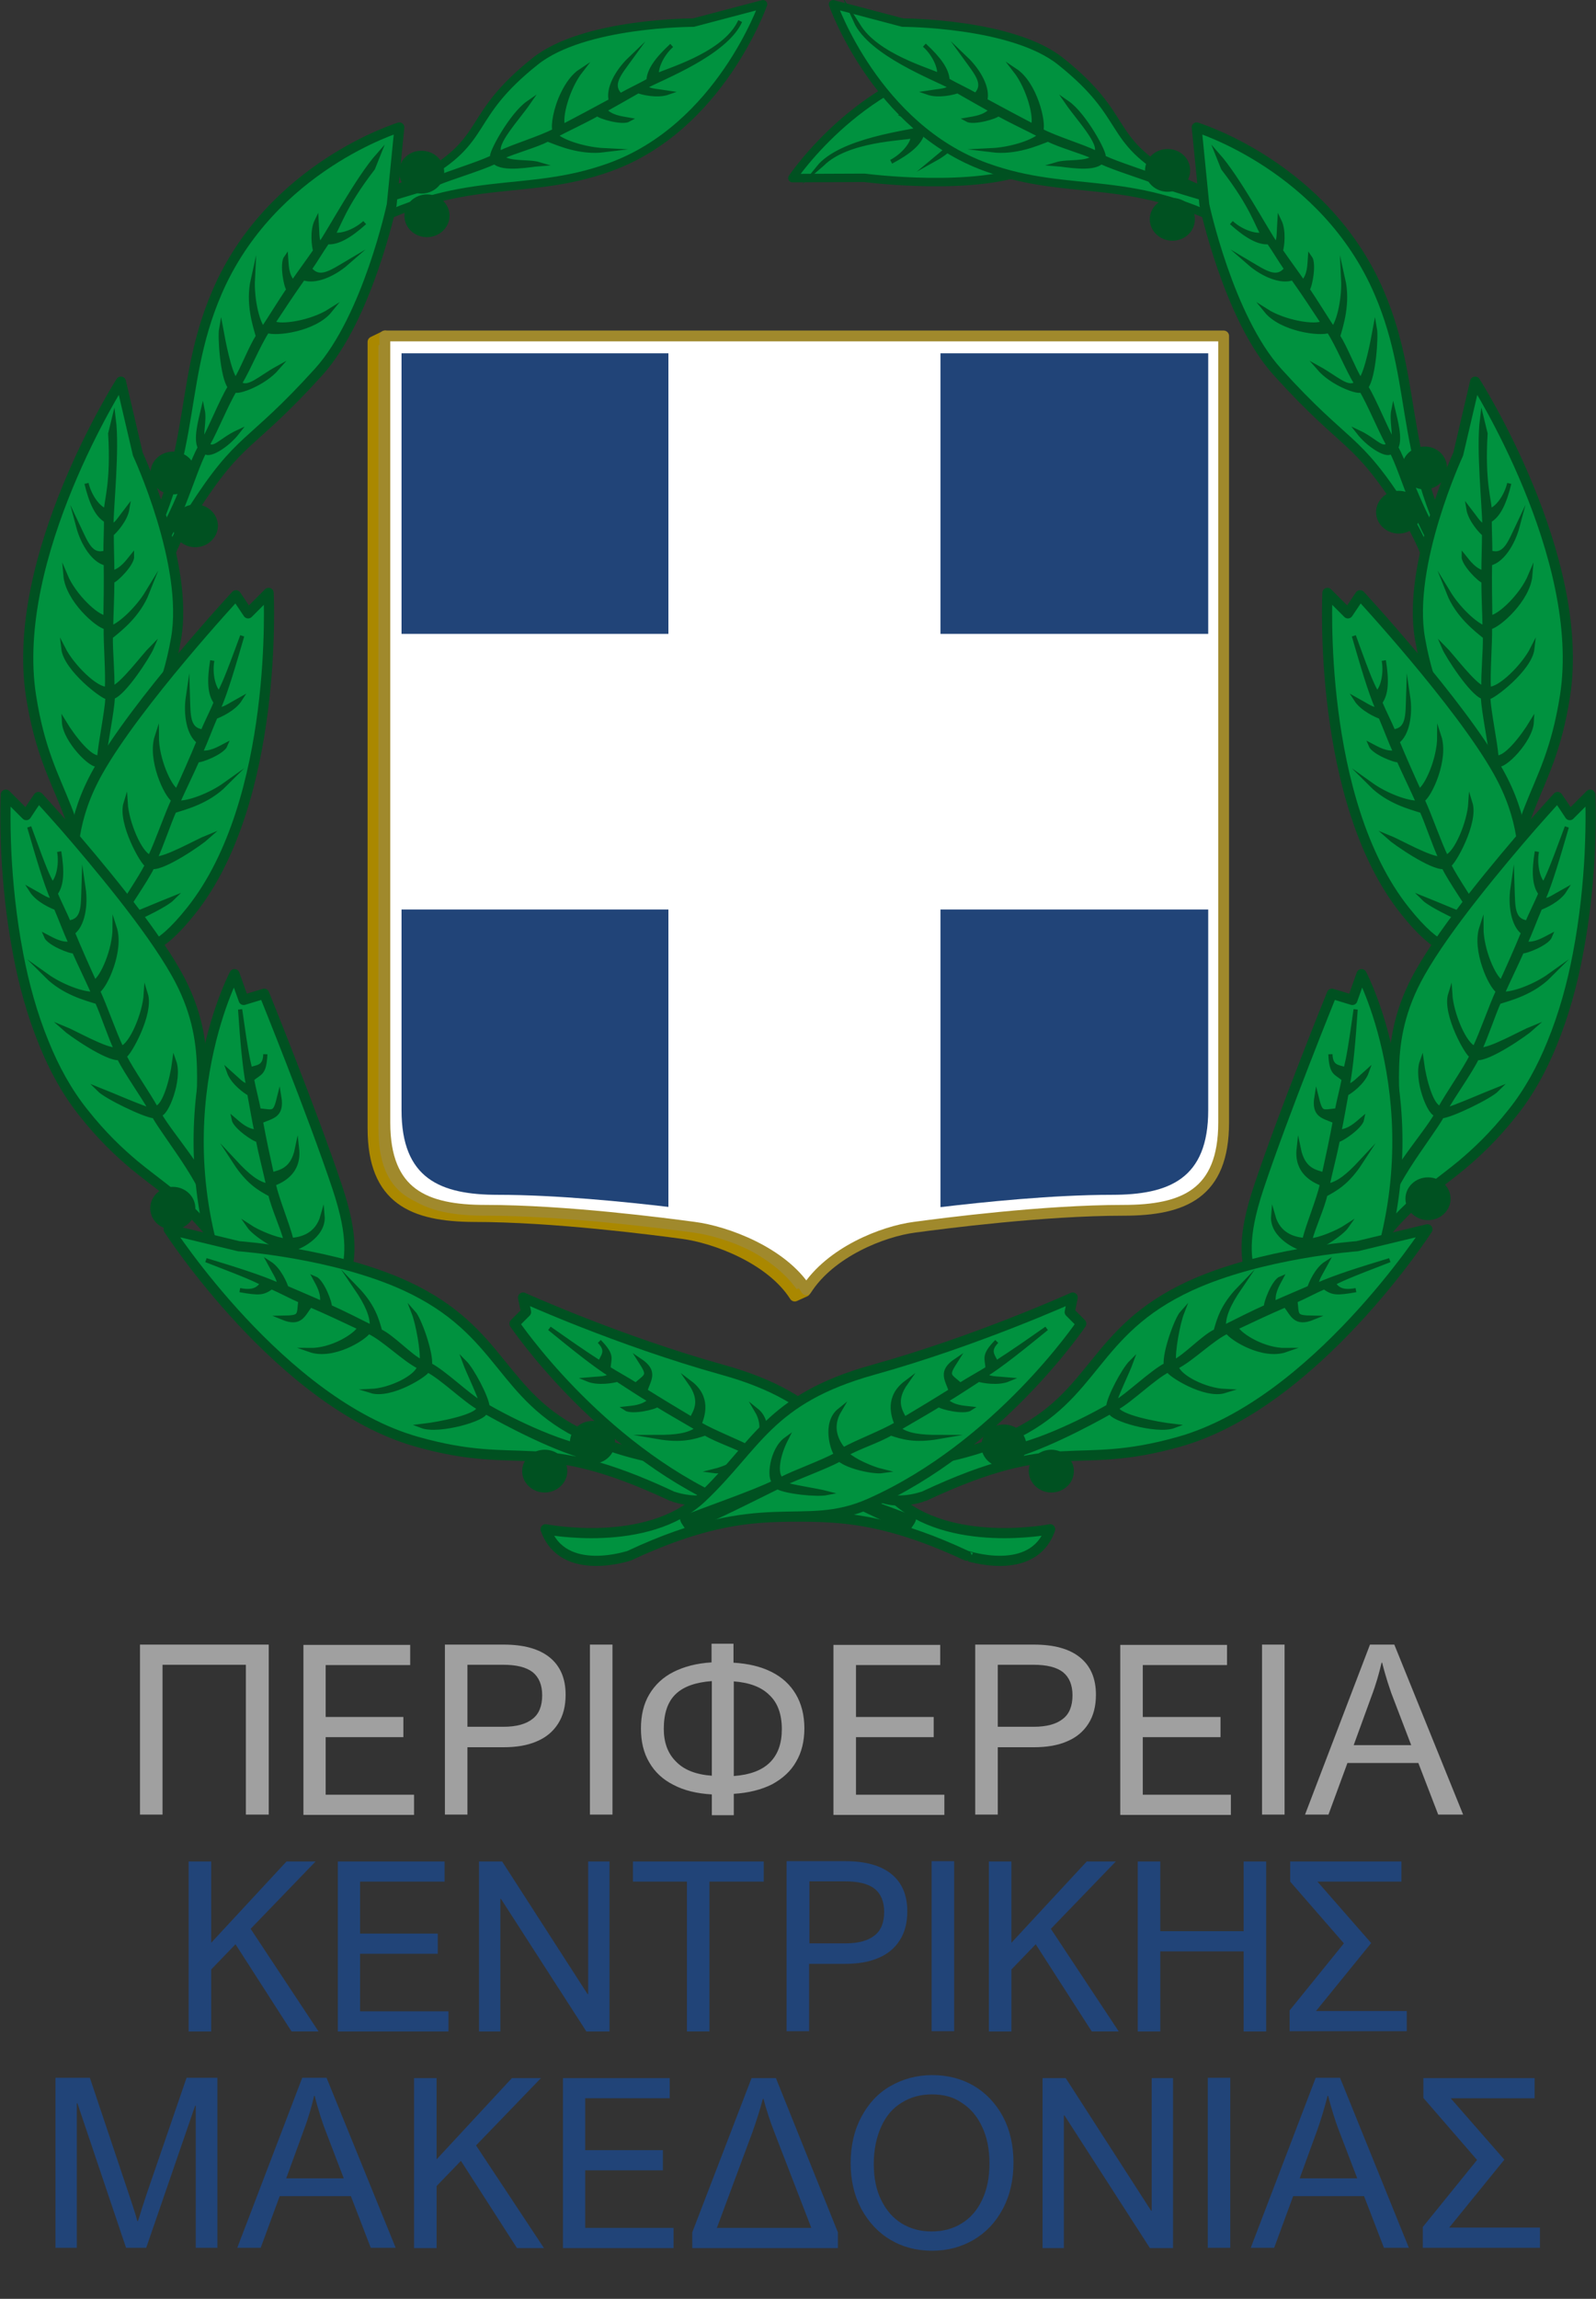 <?xml version="1.0" encoding="utf-8"?>
<!-- Generator: Adobe Illustrator 28.2.0, SVG Export Plug-In . SVG Version: 6.00 Build 0)  -->
<svg version="1.1"
	 id="svg2" xmlns:inkscape="http://www.inkscape.org/namespaces/inkscape" xmlns:dc="http://purl.org/dc/elements/1.1/" xmlns:sodipodi="http://sodipodi.sourceforge.net/DTD/sodipodi-0.dtd" xmlns:cc="http://creativecommons.org/ns#" xmlns:rdf="http://www.w3.org/1999/02/22-rdf-syntax-ns#" xmlns:svg="http://www.w3.org/2000/svg" inkscape:version="0.92.2 (5c3e80d, 2017-08-06)" sodipodi:docname="Coat_of_arms_of_Greece_(colour).svg"
	 xmlns="http://www.w3.org/2000/svg" xmlns:xlink="http://www.w3.org/1999/xlink" x="0px" y="0px" viewBox="0 0 538.1 774.8"
	 style="enable-background:new 0 0 538.1 774.8;" xml:space="preserve">
<rect x="0" y="0" width="538.1" height="774.8" fill="#333333" stroke="none"/>
<style type="text/css">
	
		.st0{fill-rule:evenodd;clip-rule:evenodd;fill:#A0892C;stroke:#AA8800;stroke-width:3.639;stroke-linecap:round;stroke-linejoin:round;stroke-miterlimit:14.173;}
	
		.st1{fill-rule:evenodd;clip-rule:evenodd;fill:#00923F;stroke:#005121;stroke-width:2.841;stroke-linejoin:round;stroke-miterlimit:14.173;}
	.st2{fill-rule:evenodd;clip-rule:evenodd;fill:#005121;stroke:#005121;stroke-width:1.409;stroke-miterlimit:14.173;}
	
		.st3{fill-rule:evenodd;clip-rule:evenodd;fill:#00923F;stroke:#005121;stroke-width:2.84;stroke-linejoin:round;stroke-miterlimit:14.173;}
	
		.st4{fill-rule:evenodd;clip-rule:evenodd;fill:#00923F;stroke:#005121;stroke-width:3.327;stroke-linejoin:round;stroke-miterlimit:14.173;}
	
		.st5{fill-rule:evenodd;clip-rule:evenodd;fill:#00923F;stroke:#005121;stroke-width:3.424;stroke-linejoin:round;stroke-miterlimit:14.173;}
	
		.st6{fill-rule:evenodd;clip-rule:evenodd;fill:#00923F;stroke:#005121;stroke-width:3.424;stroke-linejoin:round;stroke-miterlimit:14.173;}
	
		.st7{fill-rule:evenodd;clip-rule:evenodd;fill:#005121;stroke:#005121;stroke-width:3.416;stroke-linecap:round;stroke-linejoin:round;stroke-miterlimit:3.416;}
	
		.st8{fill-rule:evenodd;clip-rule:evenodd;fill:#FFFFFF;stroke:#A0892C;stroke-width:3.639;stroke-linecap:round;stroke-linejoin:round;stroke-miterlimit:14.173;}
	.st9{fill-rule:evenodd;clip-rule:evenodd;fill:#214478;}
	
		.st10{fill-rule:evenodd;clip-rule:evenodd;fill:#00923F;stroke:#005121;stroke-width:3.327;stroke-linejoin:round;stroke-miterlimit:14.173;}
	.st11{fill:#A0A0A0;}
	.st12{fill:#214478;}
</style>
<sodipodi:namedview  bordercolor="#666666" borderopacity="1" gridtolerance="10" guidetolerance="10" id="namedview115" inkscape:current-layer="g24191" inkscape:cx="285.61689" inkscape:cy="174.30687" inkscape:pageopacity="0" inkscape:pageshadow="2" inkscape:window-height="737" inkscape:window-maximized="1" inkscape:window-width="1280" inkscape:window-x="-8" inkscape:window-y="-8" inkscape:zoom="1.2391524" objecttolerance="10" pagecolor="#ffffff" showgrid="false">
	<inkscape:grid  empspacing="5" enabled="true" id="grid4128" snapvisiblegridlinesonly="true" type="xygrid" visible="true">
		</inkscape:grid>
</sodipodi:namedview>
<defs>
	
		<inkscape:perspective  id="perspective119" inkscape:persp3d-origin="380.90552 : 253.93701 : 1" inkscape:vp_x="0 : 380.90552 : 1" inkscape:vp_y="0 : 1000 : 0" inkscape:vp_z="761.81104 : 380.90552 : 1" sodipodi:type="inkscape:persp3d">
		</inkscape:perspective>
	
		<inkscape:perspective  id="perspective4046" inkscape:persp3d-origin="0.5 : 0.33333333 : 1" inkscape:vp_x="0 : 0.5 : 1" inkscape:vp_y="0 : 1000 : 0" inkscape:vp_z="1 : 0.5 : 1" sodipodi:type="inkscape:persp3d">
		</inkscape:perspective>
	
		<inkscape:perspective  id="perspective4377" inkscape:persp3d-origin="0.5 : 0.33333333 : 1" inkscape:vp_x="0 : 0.5 : 1" inkscape:vp_y="0 : 1000 : 0" inkscape:vp_z="1 : 0.5 : 1" sodipodi:type="inkscape:persp3d">
		</inkscape:perspective>
	
		<inkscape:perspective  id="perspective4391" inkscape:persp3d-origin="0.5 : 0.33333333 : 1" inkscape:vp_x="0 : 0.5 : 1" inkscape:vp_y="0 : 1000 : 0" inkscape:vp_z="1 : 0.5 : 1" sodipodi:type="inkscape:persp3d">
		</inkscape:perspective>
	
		<inkscape:perspective  id="perspective4457" inkscape:persp3d-origin="0.5 : 0.33333333 : 1" inkscape:vp_x="0 : 0.5 : 1" inkscape:vp_y="0 : 1000 : 0" inkscape:vp_z="1 : 0.5 : 1" sodipodi:type="inkscape:persp3d">
		</inkscape:perspective>
	
		<sodipodi:namedview  bordercolor="#666666" borderopacity="1.0" id="namedview568" inkscape:current-layer="layer1" inkscape:cx="440.71565" inkscape:cy="343.05707" inkscape:document-units="px" inkscape:pageopacity="0.0" inkscape:pageshadow="2" inkscape:window-height="712" inkscape:window-width="1024" inkscape:window-x="-4" inkscape:window-y="-4" inkscape:zoom="0.54140796" pagecolor="#ffffff">
		</sodipodi:namedview>
	
		<sodipodi:namedview  bordercolor="#666666" borderopacity="1.0" id="namedview567" inkscape:cx="155.32397" inkscape:cy="154.09689" inkscape:pageopacity="0.0" inkscape:pageshadow="2" inkscape:window-height="696" inkscape:window-width="808" inkscape:window-x="191" inkscape:window-y="32" inkscape:zoom="1.0000000" pagecolor="#ffffff" showgrid="false">
		</sodipodi:namedview>
	
		<sodipodi:namedview  bordercolor="#666666" borderopacity="1.0" id="base" inkscape:cx="155.32397" inkscape:cy="154.09689" inkscape:pageopacity="0.0" inkscape:pageshadow="2" inkscape:window-height="696" inkscape:window-width="808" inkscape:window-x="191" inkscape:window-y="32" inkscape:zoom="1.0000000" pagecolor="#ffffff" showgrid="false">
		</sodipodi:namedview>
	
		<inkscape:perspective  id="perspective470" inkscape:persp3d-origin="354.33072 : 259.72441 : 1" inkscape:vp_x="0 : 389.58661 : 1" inkscape:vp_y="0 : 1000 : 0" inkscape:vp_z="708.66144 : 389.58661 : 1" sodipodi:type="inkscape:persp3d">
		</inkscape:perspective>
	
		<inkscape:perspective  id="perspective3764" inkscape:persp3d-origin="0.5 : 0.33333333 : 1" inkscape:vp_x="0 : 0.5 : 1" inkscape:vp_y="0 : 1000 : 0" inkscape:vp_z="1 : 0.5 : 1" sodipodi:type="inkscape:persp3d">
		</inkscape:perspective>
	
		<inkscape:perspective  id="perspective3804" inkscape:persp3d-origin="0.5 : 0.33333333 : 1" inkscape:vp_x="0 : 0.5 : 1" inkscape:vp_y="0 : 1000 : 0" inkscape:vp_z="1 : 0.5 : 1" sodipodi:type="inkscape:persp3d">
		</inkscape:perspective>
	
		<inkscape:perspective  id="perspective3818" inkscape:persp3d-origin="0.5 : 0.33333333 : 1" inkscape:vp_x="0 : 0.5 : 1" inkscape:vp_y="0 : 1000 : 0" inkscape:vp_z="1 : 0.5 : 1" sodipodi:type="inkscape:persp3d">
		</inkscape:perspective>
</defs>
<g id="g24433" transform="translate(-11.639,-15.178)">
	<g id="g24371">
		<g id="g24310">
			<g id="g24250">
				<g id="g24191" transform="translate(-194.502,25.508)">
					<path id="path24065" sodipodi:nodetypes="ccccscccsccc" class="st0" d="M331.9,370V104.9l4.1-2L614.7,370
						c0,24-134.3,6.9-135.5,27.2l-1.6,27.7l-3.5,1.6c-8.1-12.7-27-19.7-37.9-21.1c-9.7-1.3-43.3-5.7-70.3-5.7
						C345.5,399.6,331.9,394,331.9,370L331.9,370L331.9,370L331.9,370z"/>
					<path id="path5870" sodipodi:nodetypes="ccccc" class="st1" d="M554.7,46c-19.2,8.6-57.1,3.6-57.1,3.6l-24.3,0.1
						c0,0,24.4-36.5,63.7-40.2L554.7,46L554.7,46z"/>
					<path id="path5872" sodipodi:nodetypes="ccccccccccccccccccccccccccc" class="st2" d="M482,46.2c7.6-9.4,30.4-11.9,36.5-13.4
						c-0.7-1.6-2.8-2-7-3.9c3.9-0.4,8.5,2.2,9.7,3c4.1-1.1,8.4-2.3,12.6-3.4c-1.7-2.9-4.6-4-7.1-5.1c2.6-0.7,9.5,3.5,9.8,4.5
						c5-1.2,10.4-2.3,15.4-3.4c-2.1-3.1-8.8-7.1-14.5-9c8.1,1.1,14.2,5.9,17.5,8.2c4.5-1,11.9-1,16.4-1.9c-1.7-2.9-8.2-3.5-11.5-5.4
						c2.8,0.5,12.2,1,14.4,4.4c-10.5,5.3-19.6,3.8,0.5,1.9c0.6,1.1-9.8,12.3-16.5,14.8c5-4.4,14.9-10.5,13.6-13.9
						c-5.7,1.1-14.1,1.3-19.8,2.6c0.2,2.9-5.9,14.8-13.6,17.4c5.9-4.5,11-13.6,10.5-16.6c-5.9,1.4-11.9,2.8-17.7,4.3
						c0.1,4.1-4.4,9-9.8,12c4.8-4,8.9-6.7,6.2-11.1c-3.2,0.8-7.3,1.6-10.5,2.5c-0.9,3.3-4.5,6.3-10.5,9.5c4.2-2.2,7.4-6.3,7.3-8.6
						c-3.2,0.8-22.1,1-30.5,9.4L482,46.2L482,46.2z"/>
					<path id="path5797" sodipodi:nodetypes="cssccsscc" class="st3" d="M305.4,61.4c0,0,24.5-1.8,43-12.1
						c23.1-12.9,14.4-20,38.1-38.9c16.4-13.2,53.4-13.1,53.4-13.1l23.5-6.2c0,0-14.5,41.5-51.6,54.9c-29.3,10.6-49.6,1.3-86.3,21.9
						C325.4,67.9,311.3,74.8,305.4,61.4L305.4,61.4z"/>
					
						<path id="path5799" inkscape:connector-curvature="0" sodipodi:nodetypes="cccccccccccccccccccccccscccccccccc" class="st2" d="
						M455.7-3.2c-5,11-26.5,19.1-32,22.1c1.1,1.4,3.2,1.3,7.7,2c-3.7,1.3-8.8,0-10.1-0.5c-3.7,2.1-7.5,4.3-11.3,6.4
						c2.3,2.4,5.4,2.7,8.2,3.2c-2.3,1.3-10-1-10.6-1.9c-4.5,2.5-9.5,4.8-14.1,7.2c2.8,2.5,10.3,4.7,16.3,5c-8.1,1-15.3-2.2-19-3.6
						c-4.1,2.1-11.3,4-15.4,5.9c2.3,2.4,8.8,1.3,12.5,2.4c-2.8,0.2-12,2.1-15-0.7c-4.9,2.3-14.4,5.1-19.2,7.1
						c-3.3-0.1-5.3,2.1-2.1,1c-8.4,3.5-32.2,8-38.8,16.4c0.1-1.1-1.4-2.3-1.5-3.6c9.4-8,32-11.3,39.4-14.5c-0.3-1.7-0.9-8.5,2.3-0.8
						c4.8-2.1,14.3-4.9,19.1-7.2c-0.9-0.9,6.4-14.4,12.2-18.4c-3.8,5.5-11.8,13.9-9.7,16.9c5.2-2.5,13.3-4.8,18.5-7.5
						c-0.6-1.7,0.3-7.4,2.8-12.5c1.5-3.1,3.5-6,6.1-7.7c-4.6,5.9-7.2,15.9-6,18.7c5.3-2.8,10.8-5.7,16.1-8.6
						c-1.1-3.9,2-9.8,6.5-14.1c-3.7,5.1-6.9,8.7-3.3,12.3c2.8-1.6,6.7-3.4,9.5-5c0.1-3.4,2.8-7.2,7.8-11.8c-3.5,3.1-5.5,8-4.9,10.1
						c2.9-1.6,21.1-6.5,27.2-16.8L455.7-3.2z"/>
					<path id="path5801" sodipodi:nodetypes="cssccsscc" class="st4" d="M253.8,211.4c0,0,3.8-28.5,17.1-49.4
						c16.7-26.1,18.9-20.7,42.7-47c16.5-18.3,24.6-56.3,24.6-56.3l2.6-26.1c0,0-43.2,13.1-61.5,55.6c-14.4,33.5-5.1,57.9-31.6,99.4
						C247.6,187.6,238.5,203.7,253.8,211.4L253.8,211.4L253.8,211.4z"/>
					<path id="path5803" sodipodi:nodetypes="ccccccccccccccccccccccccccccccccccc" class="st2" d="M333.7,41.9
						c-6.9,7.8-16.1,25-19.6,30.1c-1.2-1.3-0.9-3.3-1.2-7.9c-1.7,3.5-0.9,8.8-0.5,10.1c-2.4,3.5-5.1,7.1-7.5,10.6
						c-2.2-2.6-2.1-5.7-2.3-8.4c-1.6,2.2,0,10.1,0.8,10.8c-2.9,4.3-5.7,8.9-8.6,13.3c-2.2-3-3.7-10.7-3.4-16.7
						c-1.8,8,0.6,15.4,1.7,19.2c-2.5,3.9-5.1,10.9-7.5,14.8c-2.2-2.6-4.2-13.5-4.9-17.3c-0.5,2.8,0.4,16.3,2.9,19.6
						c-2.8,4.7-6.5,13.9-9,18.4c-0.9-2,0.6-7.1-0.1-10.5c-0.8,3.4-2.5,9.6-1,12.5c-4.3,8-11.2,31.2-20.2,37c1.1,0,2.2,1.7,3.5,1.9
						c8.9-8.5,14.5-30.8,18.4-37.7c0.8,2.2,7.3-1.5,11.1-6.4c-5.6,2.6-8.1,6.5-10.1,4.2c2.6-4.5,6.3-13.7,9.1-18.3
						c0.8,1,9.7-2.1,14.3-7.4c-5.8,3.2-9.8,7.4-12.6,5.1c3-4.9,6.1-12.8,9.3-17.7c2.7,1.2,15.9-0.4,21.1-6.8
						c-6.3,4-16.6,5.6-19.2,4.1c3.3-5,6.7-10.2,10.2-15.1c3.8,1.5,10-1,14.7-5.1c-5.4,3.2-9.3,6-12.5,2c1.9-2.7,4-6.3,5.9-9
						c3.4,0.3,7.5-2,12.6-6.6c-3.5,3.2-8.5,4.7-10.6,3.9c1.9-2.7,3.3-9.1,13.4-22.2L333.7,41.9L333.7,41.9z"/>
					<path id="path5805" sodipodi:nodetypes="cssccsscc" class="st5" d="M254.2,327.4c0,0-12.3-26.9-12.2-52.4
						c0.2-31.9,17.2-34.1,23.5-70.1c4.4-25-12.9-62.2-12.9-62.2l-5.7-24.4c0,0-37.6,58.9-30.3,105.9c5.8,37,19.6,35,19.1,85.7
						C235.8,310,236.6,329,254.2,327.4L254.2,327.4z"/>
					<path id="path5807" sodipodi:nodetypes="ccccccccccccccccccccccccccccccccccc" class="st2" d="M244.5,130.9
						c1.3,10.3-0.8,29.7-0.8,36c1.7-0.3,2.6-2.2,5.4-5.8c-0.6,3.8-4.2,7.7-5.3,8.6c0,4.3,0.2,8.7,0.2,13c3.2-0.9,5-3.5,6.7-5.6
						c0.1,2.7-5.7,8.4-6.7,8.4c0,5.2-0.3,10.6-0.4,15.8c3.5-1.3,9.1-6.8,12.2-11.9c-3,7.6-9.2,12.4-12.3,14.9
						c-0.1,4.7,0.7,12.7,0.5,17.3c3.2-0.9,10.6-10.9,13.3-13.6c-1.1,2.6-9.2,15.3-13.1,16.6c-0.3,5.4-2.4,15.1-2.9,20.3
						c1.9-1.2,10.8-10.8,13.3-13.2c-1.3,3.3-10.7,14-13.5,15.6c-1,9.1-7.7,31.1-3.5,41c-0.9-0.6-2.7,0.2-3.9-0.4
						c-2.6-12.1,4.8-32.6,5.5-40.6c-1.9,1.3-11.2-8.1-11.5-14.3c3.2,5.3,9,12.6,11.9,11.9c0.4-5.2,2.5-14.9,2.8-20.2
						c-1.2,0.3-14.1-9.4-14.9-16.4c3,5.9,11.1,13.9,14.7,13.5c0.3-5.8-0.5-14.8-0.4-20.7c-2.9-0.5-12.9-9.3-13.6-17.5
						c2.9,6.9,10.5,14,13.5,14.2c0.1-6,0.2-12.2,0.1-18.2c-4-0.9-7.7-6.5-9.3-12.5c2.7,5.7,4.3,10.3,9.2,8.8c0-3.3,0.2-7.5,0.2-10.8
						c-3-1.7-5-5.9-6.6-12.5c1.1,4.6,4.3,8.7,6.6,9.1c0-3.3,2.4-9.4,1.4-25.9L244.5,130.9L244.5,130.9z"/>
					<path id="path5809" sodipodi:nodetypes="cscccscc" class="st5" d="M223.5,328.1c15.6-27.8-2.2-46.7,15.7-78.5
						c13-23.1,46.5-59.3,46.5-59.3l4.1,6.1l6.9-6.9c0,0,3.6,69.8-26.1,107.1c-23.3,29.3-19.3-6-44,38.2L223.5,328.1z"/>
					<path id="path5811" sodipodi:nodetypes="ccccccccccccccccccccccccccccccccccccc" class="st2" d="M287.8,204
						c-2.9,10-5.5,18.9-8,24.6c1.7,0.4,3.3-1,7.3-3.2c-2.1,3.3-6.9,5.4-8.3,5.9c-1.7,3.9-3.2,8.1-5,12c3.3,0.4,5.9-1.2,8.4-2.5
						c-1,2.5-8.5,5.4-9.5,5.1c-2.1,4.7-4.5,9.6-6.6,14.3c3.7,0.2,11-2.6,15.9-6.1c-5.8,5.8-13.3,7.7-17.1,8.9
						c-1.9,4.2-4.4,11.9-6.4,16c3.3,0.4,14.1-5.8,17.6-7.2c-2.1,1.9-14.5,10.5-18.6,10.1c-2.4,4.9-8.2,12.9-10.7,17.5
						c2.2-0.4,14.2-5.6,17.5-6.9c-2.5,2.5-15.3,8.7-18.6,9c-4.5,7.9-19.4,25.5-19.4,36.3c-0.6-0.9-2.6-0.9-3.4-1.9
						c2.4-12.1,17.2-28.1,21-35.1c-2.3,0.5-7.1-11.8-5-17.7c0.8,6.1,3.3,15.2,6.2,15.6c2.5-4.6,8.2-12.7,10.6-17.5
						c-1.3-0.2-9.3-14.2-7.2-20.9c0.4,6.6,4.8,17.1,8.2,18.2c2.5-5.2,5.4-13.8,7.9-19.2c-2.5-1.6-8.1-13.7-5.6-21.4
						c0,7.5,4.2,17,6.8,18.4c2.5-5.5,5-11.1,7.3-16.7c-3.3-2.4-4.5-9-3.6-15.1c0.2,6.3-0.1,11.1,5,11.7c1.2-3,3.2-6.8,4.4-9.8
						c-2.1-2.8-2.3-7.4-1.2-14.1c-0.8,4.6,0.5,9.7,2.4,11C281.6,220.1,282.1,219.6,287.8,204L287.8,204L287.8,204L287.8,204
						L287.8,204z"/>
					<path id="path5813" sodipodi:nodetypes="csssssscccsssssscc" class="st5" d="M317.7,435.7c0,0-24-17.3-36.5-39.6
						c-6.8-12.1-7.2-22.5-7.1-33.1c0.2-9.1,0.8-18.2-1.8-28.6c-1.3-5.2-3.4-10.8-6.8-16.8c-4.4-7.8-11.1-17.1-18.1-26
						c-7-8.9-14.2-17.4-19.6-23.6c-5.2-5.9-8.7-9.7-8.7-9.7c-1.4,2-2.8,4.1-4.1,6.1c-2.3-2.3-4.6-4.6-6.9-6.9c0,0-0.4,8.1,0.2,20.3
						c0.5,9.4,1.6,21.2,4,33.6c1.9,10,4.7,20.3,8.7,30c3.4,8.4,7.7,16.3,13.2,23.2c6.5,8.2,12.1,13.4,17.2,17.7
						c13.3,11,24,15.4,41.8,47.4C293.1,429.7,303.2,445.8,317.7,435.7L317.7,435.7L317.7,435.7z"/>
					<path id="path5815" sodipodi:nodetypes="ccccccccccccccccccccccccccccccccccccc" class="st2" d="M216,268.4
						c2.9,10,5.5,18.9,8,24.6c-1.7,0.4-3.3-1-7.3-3.2c2.1,3.3,6.9,5.4,8.3,5.9c1.7,3.9,3.2,8.1,5,12c-3.3,0.4-5.9-1.2-8.4-2.5
						c1,2.5,8.5,5.4,9.5,5.1c2.1,4.7,4.5,9.6,6.6,14.3c-3.7,0.2-11-2.6-15.9-6.1c5.8,5.8,13.3,7.7,17.1,8.9c1.9,4.2,4.4,11.9,6.4,16
						c-3.3,0.4-14.1-5.8-17.6-7.2c2.1,1.9,14.5,10.5,18.6,10.1c2.4,4.9,8.2,12.9,10.7,17.5c-2.2-0.4-14.2-5.6-17.5-6.9
						c2.5,2.5,15.3,8.7,18.6,9c4.5,7.9,19.4,25.5,19.4,36.3c0.6-0.9,2.6-0.9,3.4-1.9c-2.4-12.1-17.2-28.1-21-35.1
						c2.3,0.5,7.1-11.8,5-17.7c-0.8,6.1-3.3,15.2-6.2,15.6c-2.5-4.6-8.2-12.7-10.6-17.5c1.3-0.2,9.3-14.2,7.2-20.9
						c-0.4,6.6-4.8,17.1-8.2,18.2c-2.5-5.2-5.4-13.8-7.9-19.2c2.5-1.6,8.1-13.7,5.6-21.4c0,7.5-4.2,17-6.8,18.4
						c-2.5-5.5-5-11.1-7.3-16.7c3.3-2.4,4.5-9,3.6-15.1c-0.2,6.3,0.1,11.1-5,11.7c-1.2-3-3.2-6.8-4.4-9.8c2.1-2.8,2.3-7.4,1.2-14.1
						c0.8,4.6-0.5,9.7-2.4,11C222.1,284.5,221.6,283.9,216,268.4L216,268.4L216,268.4L216,268.4L216,268.4z"/>
					<path id="path5817" sodipodi:nodetypes="cscccsccc" class="st5" d="M323.7,447.9c-10-30.3,7.7-23.3-3.8-57.9
						c-8.4-25.2-24.7-65.4-24.7-65.4l-6.9,2.1l-3.1-8.7c0,0-26.5,50.2-1,110.8c10,23.7,14.5-28.3,30.3,19.8
						C364.9,489.7,328.9,460.1,323.7,447.9L323.7,447.9z"/>
					<path id="path5819" sodipodi:nodetypes="cccccccccccccccccccccccccccc" class="st2" d="M287.1,329.9
						c0.7,10.4,1.5,19.6,2.7,25.7c-1.8,0-3-1.6-6.5-4.7c1.3,3.7,5.7,6.8,6.9,7.4c0.8,4.2,1.5,8.6,2.4,12.8c-3.4-0.3-5.6-2.4-7.7-4.2
						c0.5,2.6,7.2,7.1,8.2,7c1,5.1,2.4,10.3,3.5,15.4c-3.7-0.6-7.1-3.5-11.2-7.9c4.5,6.9,8.4,9,11.9,10.9c1,4.5,4.1,11.1,5.2,15.5
						c-3.3-0.3-9.2-2.7-12.4-4.8c1.6,2.3,8.7,7.3,12.8,7.8c15.4,51.8,27.2,62.5,1.9-0.3c1.3,0.1,10.7-4,10.1-11
						c-1.8,6.4-6.9,7.8-10.5,8.1c-1.4-5.6-4.7-13.2-6-18.9c2.7-1.1,8.8-3.8,7.9-11.9c-1.5,7.3-5.6,7.8-8.5,8.7
						c-1.3-5.9-2.6-11.9-3.7-17.9c3.7-1.7,7.3-1.7,6.2-8.3c-1.5,6.1-1.8,5.1-6.9,4.6c-0.6-3.2-1.7-7.3-2.3-10.5
						c2.6-2.3,4.2-1.6,4.5-8.4c-0.1,4.7-3,4.2-5.1,5.1C289.8,347,289.4,346.3,287.1,329.9L287.1,329.9L287.1,329.9L287.1,329.9z"/>
					<path id="path5821" sodipodi:nodetypes="cssccsscc" class="st5" d="M456.1,484.4c0,0-29.6,0-52.7-10.7
						c-28.9-13.4-27.3-35.3-60.4-50.6c-24.1-11.1-56.4-13.4-56.4-13.4L263,404c0,0,37.9,58.7,83.7,71.6c36.1,10.2,40-3.2,85.9,18.3
						C432.6,493.9,450.3,501,456.1,484.4L456.1,484.4L456.1,484.4z"/>
					<path id="path5823" sodipodi:nodetypes="csscccss" class="st6" d="M560.2,505.1c0,0-34.2,6.8-52.7-10.7
						c-18.6-17.6-22.5-33.2-57.6-43c-35.2-9.8-67.4-24.4-67.4-24.4l1,4.9l-3.9,3.9c0,0,27.8,41.3,71.3,60.6
						c23,10.2,35.2-3.9,81.1,17.6C531.9,513.9,554.4,521.7,560.2,505.1z"/>
					
						<path id="path5825" sodipodi:cx="1104.3839" sodipodi:cy="74.244293" sodipodi:rx="6.8595271" sodipodi:ry="6.4560256" sodipodi:type="arc" class="st7" d="
						M344.2,62.4c0,3,2.6,5.5,5.9,5.5c3.2,0,5.9-2.5,5.9-5.5s-2.6-5.5-5.9-5.5C346.9,56.9,344.2,59.4,344.2,62.4z"/>
					
						<path id="path5827" sodipodi:cx="1104.3839" sodipodi:cy="74.244293" sodipodi:rx="6.8595271" sodipodi:ry="6.4560256" sodipodi:type="arc" class="st7" d="
						M342.4,47.7c0,3,2.6,5.5,5.9,5.5c3.2,0,5.9-2.5,5.9-5.5s-2.6-5.5-5.9-5.5C345,42.1,342.4,44.6,342.4,47.7z"/>
					
						<path id="path5831" sodipodi:cx="1104.3839" sodipodi:cy="74.244293" sodipodi:rx="6.8595271" sodipodi:ry="6.4560256" sodipodi:type="arc" class="st7" d="
						M266.1,166.9c0,3,2.6,5.5,5.9,5.5c3.2,0,5.9-2.5,5.9-5.5c0-3-2.6-5.5-5.9-5.5C268.8,161.4,266.1,163.9,266.1,166.9z"/>
					
						<path id="path5833" sodipodi:cx="1104.3839" sodipodi:cy="74.244293" sodipodi:rx="6.8595271" sodipodi:ry="6.4560256" sodipodi:type="arc" class="st7" d="
						M258.6,149.1c0,3,2.6,5.5,5.9,5.5c3.2,0,5.9-2.5,5.9-5.5c0-3-2.6-5.5-5.9-5.5C261.2,143.6,258.6,146,258.6,149.1z"/>
					
						<path id="path5835" sodipodi:cx="1104.3839" sodipodi:cy="74.244293" sodipodi:rx="6.8595271" sodipodi:ry="6.4560256" sodipodi:type="arc" class="st7" d="
						M258.5,396.9c0,3,2.6,5.5,5.9,5.5c3.2,0,5.9-2.5,5.9-5.5s-2.6-5.5-5.9-5.5C261.1,391.4,258.5,393.9,258.5,396.9z"/>
					
						<path id="path5837" sodipodi:cx="1104.3839" sodipodi:cy="74.244293" sodipodi:rx="6.8595271" sodipodi:ry="6.4560256" sodipodi:type="arc" class="st7" d="
						M383.9,485.5c0,3,2.6,5.5,5.9,5.5c3.2,0,5.9-2.5,5.9-5.5s-2.6-5.5-5.9-5.5C386.5,480,383.9,482.5,383.9,485.5z"/>
					<path id="path5839" sodipodi:nodetypes="cccccccccccccccccccccccccccccccccccc" class="st2" d="M391.4,437.4
						c8.1,6.6,15.3,12.4,20.6,15.7c-1.2,1.3-3.3,1.1-7.8,1.5c3.6,1.5,8.8,0.5,10.1,0.1c3.6,2.3,7.3,4.8,11,7
						c-2.5,2.3-5.6,2.4-8.3,2.7c2.2,1.5,10.1-0.4,10.7-1.2c4.4,2.7,9.2,5.4,13.6,8c-2.9,2.3-7.5,2.8-13.5,2.8
						c8.1,1.4,12.3,0.1,16.1-1.2c4,2.4,10.9,4.6,14.9,6.9c-2.5,2.3-8.3,4.9-12,5.8c2.8,0.4,11.3-1.3,14.4-3.9
						c4.8,2.6,14.1,5.9,18.8,8.2c-2,0.9-11.2,2.2-14.6,3.1c3.5,0.7,13.9-0.4,16.7-2c8.2,4,23.1,11.7,30.5,14.2
						c0-1.1,1.6-2.2,1.7-3.6c-7-3-24.1-8.7-31.2-12.3c2.1-0.9,1.1-10.9-3.9-14.5c2.8,5.5,3.8,11.5,1.7,13.5
						c-4.6-2.4-14-5.7-18.6-8.3c1-0.9,4.4-10.5-1.1-14.9c3.4,5.7,1,10.4-1.3,13.2c-5.1-2.8-12.8-5.6-17.9-8.6
						c1.1-2.7,3.3-9-3.2-13.9c4.3,6.1,1.9,9.5,0.5,12.2c-5.2-3.1-10.5-6.3-15.6-9.5c1.3-3.9,3.7-6.5-1.8-10.2
						c3.4,5.3,2.5,4.8-1.4,8.2c-2.8-1.8-6.5-3.8-9.2-5.5c0.1-3.4,1.7-4.2-3.1-9.1c3.3,3.3,1,5,0.2,7.2
						C405.6,447.1,404.9,446.9,391.4,437.4L391.4,437.4L391.4,437.4L391.4,437.4z"/>
					<path id="path5841" sodipodi:nodetypes="cccccccccccccccccccccccccccccccccccc" class="st2" d="M275.6,414.4
						c9.9,3,18.8,5.8,24.5,8.4c0.4-1.7-0.9-3.3-3.1-7.4c3.3,2.1,5.3,7,5.7,8.3c3.9,1.7,8,3.4,12,5.2c0.5-3.3-1.1-6-2.4-8.4
						c2.5,1,5.3,8.6,5,9.6c4.7,2.1,9.6,4.6,14.2,6.9c0.3-3.7-1.8-8.1-5.2-13.1c5.7,5.9,6.9,10.5,8,14.4c4.2,2,9.9,8.3,14,10.4
						c0.5-3.3-1.3-13-2.7-16.6c1.9,2.1,6,13.5,5.5,17.6c4.8,2.5,12.8,10.3,17.3,12.9c-0.3-2.2-4.4-10.5-5.6-13.8
						c2.5,2.5,7.4,11.7,7.7,14.9c7.9,4.6,27.2,14.2,37.9,14.4c-1,0.6-1,2.6-2,3.4c-12.1-2.6-29.8-12.1-36.7-16
						c0.4,2.3-15.6,7-21.4,4.8c6.1-0.7,18.9-3.2,19.3-6.1c-4.6-2.5-12.5-10.3-17.3-12.7c-0.2,1.3-12.3,9.1-19.1,7
						c6.6-0.3,15.2-4.6,16.3-8.1c-5.2-2.6-11.8-9.4-17.1-11.9c-1.6,2.4-12.1,8.9-19.8,6.2c7.5,0.1,15.4-4.9,16.8-7.5
						c-5.5-2.6-11-5.2-16.6-7.6c-2.5,3.2-3.3,6.7-9.4,4.2c6.3-0.1,5.4-0.6,6-5.7c-3-1.3-6.7-3.3-9.7-4.6c-2.8,2-4,2.2-10.7,1
						c4.6,0.9,6.3-0.4,7.6-2.3C291.6,420.8,291,420.3,275.6,414.4L275.6,414.4L275.6,414.4L275.6,414.4z"/>
					<path id="path4677" class="st8" d="M335.9,368V102.9h282.8V368c0,24-13.5,29.6-33.8,29.6c-27,0-60.7,4.4-70.4,5.7
						c-10.8,1.4-28.4,8.4-36.5,21.1c-8.1-12.7-27-19.7-37.9-21.1c-9.7-1.3-43.3-5.7-70.3-5.7C349.5,397.6,335.9,392,335.9,368
						L335.9,368L335.9,368z"/>
					<g id="g4679" transform="matrix(0.728,0,0,0.728,204.655,-9.843)">
						<path id="path4681" class="st9" d="M188,513.3v-92.9l123.6,0v137.7c-19.5-2.3-51.8-5.6-78.9-5.6
							C205.9,552.5,188,545,188,513.3z"/>
						<polygon id="polygon4683" class="st9" points="188,162.9 311.6,162.9 311.6,292.8 188,292.8 						"/>
						<polygon id="polygon4685" class="st9" points="561.6,162.9 561.6,292.8 437.6,292.8 437.6,162.9 						"/>
						<path id="path4687" class="st9" d="M561.6,420.4v92.9c0,31.7-17.9,39.2-44.7,39.2c-27.4,0-59.9,3.4-79.3,5.7V420.4
							L561.6,420.4L561.6,420.4L561.6,420.4z"/>
					</g>
					<path id="path4627" sodipodi:nodetypes="cssccsscc" class="st1" d="M644.9,61.4c0,0-24.5-1.8-43-12.1
						c-23.1-12.9-14.4-20-38.1-38.9C547.5-2.7,510.5-2.7,510.5-2.7L487-8.9c0,0,14.5,41.5,51.6,54.9c29.3,10.6,49.6,1.3,86.3,21.9
						C624.9,67.9,639.1,74.8,644.9,61.4L644.9,61.4L644.9,61.4z"/>
					<path id="path5768" sodipodi:nodetypes="ccccccccccccccccccccccccccccccccc" class="st2" d="M494.6-3.2c5,11,26.5,19.1,32,22.1
						c-1.1,1.4-3.2,1.3-7.7,2c3.7,1.3,8.8,0,10.1-0.5c3.7,2.1,7.5,4.3,11.3,6.4c-2.3,2.4-5.4,2.7-8.2,3.2c2.3,1.3,10-1,10.6-1.9
						c4.5,2.5,9.5,4.8,14.1,7.2c-2.8,2.5-10.3,4.7-16.3,5c8.1,1,15.3-2.2,19-3.6c4.1,2.1,11.3,4,15.4,5.9c-2.3,2.4-8.8,1.3-12.5,2.4
						c2.8,0.2,12,2.1,15-0.7c4.9,2.3,14.4,5.1,19.2,7.1c3.3-0.1,5.3,2.1,2.1,1c8.4,3.5,32.2,8,38.8,16.4c-0.1-1.1,1.4-2.3,1.5-3.6
						c-9.4-8-32-11.3-39.4-14.5c-10.8-13.1,0.9-8.5-2.3-0.8c-4.8-2.1-14.3-4.9-19.1-7.2c0.9-0.9-6.4-14.4-12.2-18.4
						c3.8,5.5,11.8,13.9,9.7,16.9c-5.2-2.5-13.3-4.8-18.5-7.5c1-2.8-2-15.8-8.8-20.3c4.6,5.9,7.2,15.9,6,18.7
						c-5.3-2.8-10.8-5.7-16.1-8.6c1.1-3.9-2-9.8-6.5-14.1c3.7,5.1,6.9,8.7,3.3,12.3c-2.8-1.6-6.7-3.4-9.5-5
						c-0.1-3.4-2.8-7.2-7.8-11.8c3.5,3.1,5.5,8,4.9,10.1c-2.9-1.6-21.1-6.5-27.2-16.8L494.6-3.2z"/>
					<path id="path4625" sodipodi:nodetypes="cssccsscc" class="st10" d="M696.6,211.4c0,0-3.8-28.5-17.1-49.4
						c-16.7-26.1-18.9-20.7-42.7-47c-16.5-18.3-24.6-56.3-24.6-56.3l-2.6-26.1c0,0,43.2,13.1,61.5,55.6
						c14.4,33.5,5.1,57.9,31.6,99.4C702.7,187.6,711.8,203.7,696.6,211.4L696.6,211.4L696.6,211.4z"/>
					<path id="path5766" sodipodi:nodetypes="ccccccccccccccccccccccccccccccccccc" class="st2" d="M616.7,41.9
						c6.9,7.8,16.1,25,19.6,30.1c1.2-1.3,0.9-3.3,1.2-7.9c1.7,3.5,0.9,8.8,0.5,10.1c2.4,3.5,5.1,7.1,7.5,10.6
						c2.2-2.6,2.1-5.7,2.3-8.4c1.6,2.2,0,10.1-0.8,10.8c2.9,4.3,5.7,8.9,8.6,13.3c2.2-3,3.7-10.7,3.4-16.7c1.8,8-0.6,15.4-1.7,19.2
						c2.5,3.9,5.1,10.9,7.5,14.8c2.2-2.6,4.2-13.5,4.9-17.3c0.5,2.8-0.4,16.3-2.9,19.6c2.8,4.7,6.5,13.9,9,18.4
						c0.9-2-0.6-7.1,0.1-10.5c0.8,3.4,2.5,9.6,1,12.5c4.3,8,11.2,31.2,20.2,37c-1.1,0-2.2,1.7-3.5,1.9c-8.9-8.5-14.5-30.8-18.4-37.7
						c-0.8,2.2-7.3-1.5-11.1-6.4c5.6,2.6,8.1,6.5,10.1,4.2c-2.6-4.5-6.3-13.7-9.1-18.3c-0.8,1-9.7-2.1-14.3-7.4
						c5.8,3.2,9.8,7.4,12.6,5.1c-3-4.9-6.1-12.8-9.3-17.7c-2.7,1.2-15.9-0.4-21.1-6.8c6.3,4,16.6,5.6,19.2,4.1
						c-3.3-5-6.7-10.2-10.2-15.1c-3.8,1.5-10-1-14.7-5.1c5.4,3.2,9.3,6,12.5,2c-1.9-2.7-4-6.3-5.9-9c-3.4,0.3-7.5-2-12.6-6.6
						c3.5,3.2,8.5,4.7,10.6,3.9c-1.9-2.7-3.3-9.1-13.4-22.2L616.7,41.9L616.7,41.9z"/>
					<path id="path4623" sodipodi:nodetypes="cssccsscc" class="st5" d="M696.2,327.4c0,0,12.3-26.9,12.2-52.4
						c-0.2-31.9-17.2-34.1-23.5-70.1c-4.4-25,12.9-62.2,12.9-62.2l5.7-24.4c0,0,37.6,58.9,30.3,105.9c-5.8,37-19.6,35-19.1,85.7
						C714.6,310,713.7,329,696.2,327.4L696.2,327.4z"/>
					<path id="path5764" sodipodi:nodetypes="ccccccccccccccccccccccccccccccccccc" class="st2" d="M705.8,130.9
						c-1.3,10.3,0.8,29.7,0.8,36c-1.7-0.3-2.6-2.2-5.4-5.8c0.6,3.8,4.2,7.7,5.3,8.6c0,4.3-0.2,8.7-0.2,13c-3.2-0.9-5-3.5-6.7-5.6
						c-0.1,2.7,5.7,8.4,6.7,8.4c0,5.2,0.3,10.6,0.4,15.8c-3.5-1.3-9.1-6.8-12.2-11.9c3,7.6,9.2,12.4,12.3,14.9
						c0.1,4.7-0.7,12.7-0.5,17.3c-3.2-0.9-10.6-10.9-13.3-13.6c1.1,2.6,9.2,15.3,13.1,16.6c0.3,5.4,2.4,15.1,2.9,20.3
						c-1.9-1.2-10.8-10.8-13.3-13.2c1.3,3.3,10.7,14,13.5,15.6c1,9.1,7.7,31.1,3.5,41c0.9-0.6,2.7,0.2,3.9-0.4
						c2.6-12.1-4.8-32.6-5.5-40.6c1.9,1.3,11.2-8.1,11.5-14.3c-3.2,5.3-9,12.6-11.9,11.9c-0.4-5.2-2.5-14.9-2.8-20.2
						c1.2,0.3,14.1-9.4,14.9-16.4c-3,5.9-11.1,13.9-14.7,13.5c-0.3-5.8,0.5-14.8,0.4-20.7c2.9-0.5,12.9-9.3,13.6-17.5
						c-2.9,6.9-10.5,14-13.5,14.2c-0.1-6-0.2-12.2-0.1-18.2c4-0.9,7.7-6.5,9.3-12.5c-2.7,5.7-4.3,10.3-9.2,8.8
						c0-3.3-0.2-7.5-0.2-10.8c3-1.7,5-5.9,6.6-12.5c-1.1,4.6-4.3,8.7-6.6,9.1c0-3.3-2.4-9.4-1.4-25.9L705.8,130.9L705.8,130.9z"/>
					<path id="path4619" sodipodi:nodetypes="cscccscc" class="st5" d="M726.9,328.1c-15.6-27.8,2.2-46.7-15.7-78.5
						c-13-23.1-46.5-59.3-46.5-59.3l-4.1,6.1l-6.9-6.9c0,0-3.6,69.8,26.1,107.1c23.3,29.3,19.3-6,44,38.2L726.9,328.1L726.9,328.1z"
						/>
					<path id="path5762" sodipodi:nodetypes="ccccccccccccccccccccccccccccccccccccc" class="st2" d="M662.6,204
						c2.9,10,5.5,18.9,8,24.6c-1.7,0.4-3.3-1-7.3-3.2c2.1,3.3,6.9,5.4,8.3,5.9c1.7,3.9,3.2,8.1,5,12c-3.3,0.4-5.9-1.2-8.4-2.5
						c1,2.5,8.5,5.4,9.5,5.1c2.1,4.7,4.5,9.6,6.6,14.3c-3.7,0.2-11-2.6-15.9-6.1c5.8,5.8,13.3,7.7,17.1,8.9c1.9,4.2,4.4,11.9,6.4,16
						c-3.3,0.4-14.1-5.8-17.6-7.2c2.1,1.9,14.5,10.5,18.6,10.1c2.4,4.9,8.2,12.9,10.7,17.5c-2.2-0.4-14.2-5.6-17.5-6.9
						c2.5,2.5,15.3,8.7,18.6,9c4.5,7.9,19.4,25.5,19.4,36.3c0.6-0.9,2.6-0.9,3.4-1.9c-2.4-12.1-17.2-28.1-21-35.1
						c2.3,0.5,7.1-11.8,5-17.7c-0.8,6.1-3.3,15.2-6.2,15.6c-2.5-4.6-8.2-12.7-10.6-17.5c1.3-0.2,9.3-14.2,7.2-20.9
						c-0.4,6.6-4.8,17.1-8.2,18.2c-2.5-5.2-5.4-13.8-7.9-19.2c2.5-1.6,8.1-13.7,5.6-21.4c0,7.5-4.2,17-6.8,18.4
						c-2.5-5.5-5-11.1-7.3-16.7c3.3-2.4,4.5-9,3.6-15.1c-0.2,6.3,0.1,11.1-5,11.7c-1.2-3-3.2-6.8-4.4-9.8c2.1-2.8,2.3-7.4,1.2-14.1
						c0.8,4.6-0.5,9.7-2.4,11C668.7,220.1,668.2,219.6,662.6,204L662.6,204L662.6,204L662.6,204L662.6,204z"/>
					<path id="path4607" sodipodi:nodetypes="csssssscccsssssscc" class="st5" d="M632.7,435.7c0,0,24-17.3,36.5-39.6
						c6.8-12.1,7.2-22.5,7.1-33.1c-0.2-9.1-0.8-18.2,1.8-28.6c1.3-5.2,3.4-10.8,6.8-16.8c4.4-7.8,11.1-17.1,18.1-26
						c7-8.9,14.2-17.4,19.6-23.6c5.2-5.9,8.7-9.7,8.7-9.7c1.4,2,2.8,4.1,4.1,6.1c2.3-2.3,4.6-4.6,6.9-6.9c0,0,0.4,8.1-0.2,20.3
						c-0.5,9.4-1.6,21.2-4,33.6c-1.9,10-4.7,20.3-8.7,30c-3.4,8.4-7.7,16.3-13.2,23.2c-6.5,8.2-12.1,13.4-17.2,17.7
						c-13.3,11-24,15.4-41.8,47.4C657.3,429.7,647.1,445.8,632.7,435.7L632.7,435.7L632.7,435.7z"/>
					<path id="path5760" sodipodi:nodetypes="ccccccccccccccccccccccccccccccccccccc" class="st2" d="M734.4,268.4
						c-2.9,10-5.5,18.9-8,24.6c1.7,0.4,3.3-1,7.3-3.2c-2.1,3.3-6.9,5.4-8.3,5.9c-1.7,3.9-3.2,8.1-5,12c3.3,0.4,5.9-1.2,8.4-2.5
						c-1,2.5-8.5,5.4-9.5,5.1c-2.1,4.7-4.5,9.6-6.6,14.3c3.7,0.2,11-2.6,15.9-6.1c-5.8,5.8-13.3,7.7-17.1,8.9
						c-1.9,4.2-4.4,11.9-6.4,16c3.3,0.4,14.1-5.8,17.6-7.2c-2.1,1.9-14.5,10.5-18.6,10.1c-2.4,4.9-8.2,12.9-10.7,17.5
						c2.2-0.4,14.2-5.6,17.5-6.9c-2.5,2.5-15.3,8.7-18.6,9c-4.5,7.9-19.4,25.5-19.4,36.3c-0.6-0.9-2.6-0.9-3.4-1.9
						c2.4-12.1,17.2-28.1,21-35.1c-2.3,0.5-7.1-11.8-5-17.7c0.8,6.1,3.3,15.2,6.2,15.6c2.5-4.6,8.2-12.7,10.6-17.5
						c-1.3-0.2-9.3-14.2-7.2-20.9c0.4,6.6,4.8,17.1,8.2,18.2c2.5-5.2,5.4-13.8,7.9-19.2c-2.5-1.6-8.1-13.7-5.6-21.4
						c0,7.5,4.2,17,6.8,18.4c2.5-5.5,5-11.1,7.3-16.7c-3.3-2.4-4.5-9-3.6-15.1c0.2,6.3-0.1,11.1,5,11.7c1.2-3,3.2-6.8,4.4-9.8
						c-2.1-2.8-2.3-7.4-1.2-14.1c-0.8,4.6,0.5,9.7,2.4,11C728.2,284.5,728.7,283.9,734.4,268.4L734.4,268.4L734.4,268.4L734.4,268.4
						L734.4,268.4z"/>
					<path id="path4605" sodipodi:nodetypes="cscccsccc" class="st5" d="M626.7,447.9c10-30.3-7.7-23.3,3.8-57.9
						c8.4-25.2,24.7-65.4,24.7-65.4l6.9,2.1l3.1-8.7c0,0,26.5,50.2,1,110.8c-10,23.7-14.5-28.3-30.3,19.8
						C585.5,489.7,621.4,460.1,626.7,447.9L626.7,447.9z"/>
					<path id="path5724" sodipodi:nodetypes="cccccccccccccccccccccccccccc" class="st2" d="M663.2,329.9
						c-0.7,10.4-1.5,19.6-2.7,25.7c1.8,0,3-1.6,6.5-4.7c-1.3,3.7-5.7,6.8-6.9,7.4c-0.8,4.2-1.5,8.6-2.4,12.8
						c3.4-0.3,5.6-2.4,7.7-4.2c-0.5,2.6-7.2,7.1-8.2,7c-1,5.1-2.4,10.3-3.5,15.4c3.7-0.6,7.1-3.5,11.2-7.9c-4.5,6.9-8.4,9-11.9,10.9
						c-1,4.5-4.1,11.1-5.2,15.5c3.3-0.3,9.2-2.7,12.4-4.8c-1.6,2.3-8.7,7.3-12.8,7.8c-15.4,51.8-27.2,62.5-1.9-0.3
						c-1.3,0.1-10.7-4-10.1-11c1.8,6.4,6.9,7.8,10.5,8.1c1.4-5.6,4.7-13.2,6-18.9c-2.7-1.1-8.8-3.8-7.9-11.9
						c1.5,7.3,5.6,7.8,8.5,8.7c1.3-5.9,2.6-11.9,3.7-17.9c-3.7-1.7-7.3-1.7-6.2-8.3c1.5,6.1,1.8,5.1,6.9,4.6
						c0.6-3.2,1.7-7.3,2.3-10.5c-2.6-2.3-4.2-1.6-4.5-8.4c0.1,4.7,3,4.2,5.1,5.1C660.5,347,660.9,346.3,663.2,329.9L663.2,329.9
						L663.2,329.9L663.2,329.9z"/>
					<path id="path4603" sodipodi:nodetypes="cssccsscc" class="st5" d="M494.2,484.4c0,0,29.6,0,52.7-10.7
						c28.9-13.4,27.3-35.3,60.4-50.6c24.1-11.1,56.4-13.4,56.4-13.4l23.7-5.7c0,0-37.9,58.7-83.7,71.6c-36.1,10.2-40-3.2-85.9,18.3
						C517.7,493.9,500.1,501,494.2,484.4L494.2,484.4L494.2,484.4z"/>
					<path id="path4495" sodipodi:nodetypes="csscccss" class="st6" d="M390.1,505.1c0,0,34.2,6.8,52.7-10.7
						c18.6-17.6,22.5-33.2,57.6-43c35.2-9.8,67.4-24.4,67.4-24.4l-1,4.9l3.9,3.9c0,0-27.8,41.3-71.3,60.6
						c-23,10.2-35.2-3.9-81.1,17.6C418.5,513.9,396,521.7,390.1,505.1z"/>
					
						<path id="path4697" sodipodi:cx="1104.3839" sodipodi:cy="74.244293" sodipodi:rx="6.8595271" sodipodi:ry="6.4560256" sodipodi:type="arc" class="st7" d="
						M607.3,63.6c0,3-2.6,5.5-5.9,5.5c-3.2,0-5.9-2.5-5.9-5.5s2.6-5.5,5.9-5.5C604.6,58.1,607.3,60.5,607.3,63.6z"/>
					
						<path id="path4701" sodipodi:cx="1104.3839" sodipodi:cy="74.244293" sodipodi:rx="6.8595271" sodipodi:ry="6.4560256" sodipodi:type="arc" class="st7" d="
						M605.7,47.1c0,3-2.6,5.5-5.9,5.5c-3.2,0-5.9-2.5-5.9-5.5s2.6-5.5,5.9-5.5C603.1,41.6,605.7,44,605.7,47.1z"/>
					
						<path id="path4703" sodipodi:cx="1104.3839" sodipodi:cy="74.244293" sodipodi:rx="6.8595271" sodipodi:ry="6.4560256" sodipodi:type="arc" class="st7" d="
						M683.6,162.3c0,3-2.6,5.5-5.9,5.5c-3.2,0-5.9-2.5-5.9-5.5c0-3,2.6-5.5,5.9-5.5C681,156.8,683.6,159.3,683.6,162.3z"/>
					
						<path id="path4705" sodipodi:cx="1104.3839" sodipodi:cy="74.244293" sodipodi:rx="6.8595271" sodipodi:ry="6.4560256" sodipodi:type="arc" class="st7" d="
						M692.3,147.4c0,3-2.6,5.5-5.9,5.5c-3.2,0-5.9-2.5-5.9-5.5c0-3,2.6-5.5,5.9-5.5C689.7,141.8,692.3,144.3,692.3,147.4z"/>
					
						<path id="path4707" sodipodi:cx="1104.3839" sodipodi:cy="74.244293" sodipodi:rx="6.8595271" sodipodi:ry="6.4560256" sodipodi:type="arc" class="st7" d="
						M693.5,393.7c0,3-2.6,5.5-5.9,5.5c-3.2,0-5.9-2.5-5.9-5.5c0-3,2.6-5.5,5.9-5.5C690.8,388.2,693.5,390.6,693.5,393.7z"/>
					
						<path id="path4709" sodipodi:cx="1104.3839" sodipodi:cy="74.244293" sodipodi:rx="6.8595271" sodipodi:ry="6.4560256" sodipodi:type="arc" class="st7" d="
						M566.5,485.5c0,3-2.6,5.5-5.9,5.5c-3.2,0-5.9-2.5-5.9-5.5s2.6-5.5,5.9-5.5C563.8,480,566.5,482.5,566.5,485.5z"/>
					<path id="_140468096" sodipodi:nodetypes="cccccccccccccccccccccccccccccccccccc" class="st2" d="M559,437.4
						c-8.1,6.6-15.3,12.4-20.6,15.7c1.2,1.3,3.3,1.1,7.8,1.5c-3.6,1.5-8.8,0.5-10.1,0.1c-3.6,2.3-7.3,4.8-11,7
						c2.5,2.3,5.6,2.4,8.3,2.7c-2.2,1.5-10.1-0.4-10.7-1.2c-4.4,2.7-9.2,5.4-13.6,8c2.9,2.3,7.5,2.8,13.5,2.8
						c-8.1,1.4-12.3,0.1-16.1-1.2c-4,2.4-10.9,4.6-14.9,6.9c2.5,2.3,8.3,4.9,12,5.8c-2.8,0.4-11.3-1.3-14.4-3.9
						c-4.8,2.6-14.1,5.9-18.8,8.2c2,0.9,11.2,2.2,14.6,3.1c-3.5,0.7-13.9-0.4-16.7-2c-8.2,4-23.1,11.7-30.5,14.2
						c0-1.1-1.6-2.2-1.7-3.6c7-3,24.1-8.7,31.2-12.3c-2.1-0.9-1.1-10.9,3.9-14.5c-2.8,5.5-3.8,11.5-1.7,13.5
						c4.6-2.4,14-5.7,18.6-8.3c-1-0.9-4.4-10.5,1.1-14.9c-3.4,5.7-1,10.4,1.3,13.2c5.1-2.8,12.8-5.6,17.9-8.6
						c-1.1-2.7-3.3-9,3.2-13.9c-4.3,6.1-1.9,9.5-0.5,12.2c5.2-3.1,10.5-6.3,15.6-9.5c-1.3-3.9-3.7-6.5,1.8-10.2
						c-3.4,5.3-2.5,4.8,1.4,8.2c2.8-1.8,6.5-3.8,9.2-5.5c-0.1-3.4-1.7-4.2,3.1-9.1c-3.3,3.3-1,5-0.2,7.2
						C544.7,447.1,545.5,446.9,559,437.4L559,437.4L559,437.4L559,437.4z"/>
					<path id="path5722" sodipodi:nodetypes="cccccccccccccccccccccccccccccccccccc" class="st2" d="M674.7,414.4
						c-9.9,3-18.8,5.8-24.5,8.4c-0.4-1.7,0.9-3.3,3.1-7.4c-3.3,2.1-5.3,7-5.7,8.3c-3.9,1.7-8,3.4-12,5.2c-0.5-3.3,1.1-6,2.4-8.4
						c-2.5,1-5.3,8.6-5,9.6c-4.7,2.1-9.6,4.6-14.2,6.9c-0.3-3.7,1.8-8.1,5.2-13.1c-5.7,5.9-6.9,10.5-8,14.4c-4.2,2-9.9,8.3-14,10.4
						c-0.5-3.3,1.3-13,2.7-16.6c-1.9,2.1-6,13.5-5.5,17.6c-4.8,2.5-12.8,10.3-17.3,12.9c0.3-2.2,4.4-10.5,5.6-13.8
						c-2.5,2.5-7.4,11.7-7.7,14.9c-7.9,4.6-27.2,14.2-37.9,14.4c1,0.6,1,2.6,2,3.4c12.1-2.6,29.8-12.1,36.7-16
						c-0.4,2.3,15.6,7,21.4,4.8c-6.1-0.7-18.9-3.2-19.3-6.1c4.6-2.5,12.5-10.3,17.3-12.7c0.2,1.3,12.3,9.1,19.1,7
						c-6.6-0.3-15.2-4.6-16.3-8.1c5.2-2.6,11.8-9.4,17.1-11.9c1.6,2.4,12.1,8.9,19.8,6.2c-7.5,0.1-15.4-4.9-16.8-7.5
						c5.5-2.6,11-5.2,16.6-7.6c2.5,3.2,3.3,6.7,9.4,4.2c-6.3-0.1-5.4-0.6-6-5.7c3-1.3,6.7-3.3,9.7-4.6c2.8,2,4,2.2,10.7,1
						c-4.6,0.9-6.3-0.4-7.6-2.3C658.7,420.8,659.3,420.3,674.7,414.4L674.7,414.4L674.7,414.4L674.7,414.4z"/>
					
						<path id="path24179" sodipodi:cx="1104.3839" sodipodi:cy="74.244293" sodipodi:rx="6.8595271" sodipodi:ry="6.4560256" sodipodi:type="arc" class="st7" d="
						M550.5,477c0,3-2.6,5.5-5.9,5.5c-3.2,0-5.9-2.5-5.9-5.5c0-3,2.6-5.5,5.9-5.5C547.9,471.5,550.5,473.9,550.5,477z"/>
					
						<path id="path24185" sodipodi:cx="1104.3839" sodipodi:cy="74.244293" sodipodi:rx="6.8595271" sodipodi:ry="6.4560256" sodipodi:type="arc" class="st7" d="
						M411.8,475.8c0,3-2.6,5.5-5.9,5.5c-3.2,0-5.9-2.5-5.9-5.5c0-3,2.6-5.5,5.9-5.5C409.2,470.3,411.8,472.8,411.8,475.8z"/>
				</g>
			</g>
		</g>
	</g>
</g>
<g>
	<path class="st11" d="M90.5,611.6h-7.6v-50.5H54.8v50.5h-7.6v-57.3h43.4V611.6z"/>
	<path class="st11" d="M138.2,561.2h-28.4v17.5H136v6.8h-26.2v19.4h29.8v6.8h-37.3v-57.3h36V561.2z"/>
	<path class="st11" d="M190.7,571.2c0,3.8-0.8,7-2.5,9.7c-1.7,2.7-4.1,4.7-7.2,6c-3.2,1.4-6.9,2-11.3,2h-12.1v22.7H150v-57.3h19.8
		c6.7,0,11.9,1.4,15.5,4.3C188.9,561.5,190.7,565.7,190.7,571.2z M182.8,571.4c0-3.5-1.1-6.1-3.2-7.8c-2.2-1.7-5.5-2.5-10-2.5h-12
		v20.9h12.1c4.4,0,7.7-0.9,9.9-2.7C181.7,577.7,182.8,575,182.8,571.4z"/>
	<path class="st11" d="M206.5,611.6h-7.6v-57.3h7.6V611.6z"/>
	<path class="st11" d="M240,604.8c-5-0.3-9.3-1.3-12.9-3.2c-3.6-1.8-6.3-4.3-8.2-7.6c-1.9-3.2-2.8-7-2.8-11.4
		c0-4.5,0.9-8.3,2.8-11.5c1.9-3.2,4.6-5.8,8.2-7.6c3.6-1.8,7.8-2.9,12.8-3.2V554h7.4v6.4c5,0.3,9.2,1.3,12.8,3.1
		c3.6,1.8,6.3,4.3,8.2,7.5c1.9,3.2,2.9,7.1,2.9,11.5c0,4.3-0.9,8.1-2.8,11.3c-1.8,3.2-4.6,5.7-8.1,7.6c-3.6,1.8-7.9,2.9-12.9,3.2
		v7.2H240V604.8z M240,598.5v-31.9c-5.4,0.4-9.5,1.8-12.2,4.4c-2.7,2.6-4,6.5-4,11.7c0,4.5,1.3,8.2,4,10.9
		C230.5,596.5,234.6,598.1,240,598.5z M247.4,566.7v31.9c5.4-0.4,9.5-1.9,12.2-4.6c2.7-2.7,4-6.4,4-11.2c0-5-1.4-8.9-4.2-11.5
		C256.7,568.6,252.7,567.1,247.4,566.7z"/>
	<path class="st11" d="M317,561.2h-28.4v17.5h26.2v6.8h-26.2v19.4h29.8v6.8H281v-57.3h36V561.2z"/>
	<path class="st11" d="M369.5,571.2c0,3.8-0.8,7-2.5,9.7s-4.1,4.7-7.2,6c-3.2,1.4-6.9,2-11.3,2h-12.1v22.7h-7.6v-57.3h19.8
		c6.7,0,11.9,1.4,15.5,4.3C367.7,561.5,369.5,565.7,369.5,571.2z M361.6,571.4c0-3.5-1.1-6.1-3.2-7.8c-2.2-1.7-5.5-2.5-10-2.5h-12
		v20.9h12.1c4.4,0,7.7-0.9,9.9-2.7C360.5,577.7,361.6,575,361.6,571.4z"/>
	<path class="st11" d="M413.7,561.2h-28.4v17.5h26.2v6.8h-26.2v19.4H415v6.8h-37.3v-57.3h36V561.2z"/>
	<path class="st11" d="M433.1,611.6h-7.6v-57.3h7.6V611.6z"/>
	<path class="st11" d="M493.3,611.6h-8.4l-6.7-17.4h-23.9l-6.4,17.4h-7.9l21.9-57.3h8.2L493.3,611.6z M462.3,572l-5.9,16.2h19.4
		l-6.2-16.2c-0.7-1.7-1.2-3.5-1.8-5.2c-0.5-1.7-1.2-3.9-1.8-6.4h-0.2C465,563.9,463.9,567.8,462.3,572z"/>
	<path class="st12" d="M71.2,654.8l25.4-27.4h9.8l-21.9,22.7l22.9,34.6h-9.1l-18.9-29.4l-8.2,8.5v20.9h-7.6v-57.3h7.6V654.8z"/>
	<path class="st12" d="M149.8,634.2h-28.4v17.5h26.2v6.8h-26.2v19.4h29.8v6.8h-37.3v-57.3h36V634.2z"/>
	<path class="st12" d="M198.1,672.1h0.2v-44.7h7.2v57.3h-7.8l-28.8-44.7h-0.2v44.7h-7.2v-57.3h7.8L198.1,672.1z"/>
	<path class="st12" d="M257.4,634.2h-18.2v50.5h-7.6v-50.5h-18.2v-6.8h44.1V634.2z"/>
	<path class="st12" d="M305.9,644.2c0,3.8-0.8,7-2.5,9.7s-4.1,4.7-7.2,6c-3.2,1.4-6.9,2-11.3,2h-12.1v22.7h-7.6v-57.3h19.8
		c6.7,0,11.9,1.4,15.5,4.3C304.1,634.5,305.9,638.7,305.9,644.2z M298.1,644.4c0-3.5-1.1-6.1-3.2-7.8c-2.2-1.7-5.5-2.5-10-2.5h-12
		v20.9h12.1c4.4,0,7.7-0.9,9.9-2.7C297,650.7,298.1,648,298.1,644.4z"/>
	<path class="st12" d="M321.7,684.6h-7.6v-57.3h7.6V684.6z"/>
	<path class="st12" d="M341,654.8l25.4-27.4h9.8l-21.9,22.7l22.9,34.6h-9.1l-18.9-29.4l-8.2,8.5v20.9h-7.6v-57.3h7.6V654.8z"/>
	<path class="st12" d="M391.2,650.9h28.1v-23.5h7.6v57.3h-7.6v-27h-28.1v27h-7.6v-57.3h7.6V650.9z"/>
	<path class="st12" d="M435,627.4h37.5v6.8h-28.3l18.1,20.7v0l-18.6,22.9h30.6v6.8h-39.5v-7l18.3-22.6L435,634.2V627.4z"/>
	<path class="st12" d="M43.1,738.5c1.2,3.6,2,6,2.4,7.3c0.4,1.2,0.6,2.2,0.8,2.8h0.2c0.2-0.5,0.6-1.8,1.3-4.1l1.7-5.2l13.4-39h10.4
		v57.3H66v-47.9h-0.2l-16.5,47.9h-6.8l-16.4-48.7h-0.2v48.7h-7.2v-57.3h11.6L43.1,738.5z"/>
	<path class="st12" d="M133.4,757.6h-8.4l-6.7-17.4H94.3l-6.4,17.4H80l21.9-57.3h8.2L133.4,757.6z M102.4,718l-5.9,16.2h19.4
		l-6.2-16.2c-0.7-1.7-1.2-3.5-1.8-5.2c-0.5-1.7-1.2-3.9-1.8-6.4h-0.2C105.1,709.9,104,713.8,102.4,718z"/>
	<path class="st12" d="M147.2,727.8l25.4-27.4h9.8l-21.9,22.7l22.9,34.6h-9.1l-18.9-29.4l-8.2,8.5v20.9h-7.6v-57.3h7.6V727.8z"/>
	<path class="st12" d="M225.7,707.2h-28.4v17.5h26.2v6.8h-26.2v19.4h29.8v6.8h-37.3v-57.3h36V707.2z"/>
	<path class="st12" d="M282.5,752.4v5.3h-49.1v-5.3l20-52h8.2L282.5,752.4z M273.5,750.8l-12.4-32.1c-1.5-3.8-2.7-7.6-3.7-11.3h-0.2
		c-0.9,3.5-2.1,7.2-3.5,11.2l-12,32.3H273.5z"/>
	<path class="st12" d="M286.8,729.1c0-5.9,1.2-11.1,3.6-15.6c2.4-4.5,5.6-8,9.8-10.4c4.2-2.4,8.9-3.7,14.1-3.7s9.9,1.2,14,3.6
		c4.1,2.4,7.4,5.9,9.8,10.3c2.4,4.5,3.6,9.7,3.6,15.6c0,5.9-1.2,11.1-3.6,15.6c-2.4,4.5-5.6,7.9-9.8,10.4c-4.1,2.4-8.8,3.7-14,3.7
		c-5.2,0-9.9-1.2-14.1-3.7c-4.2-2.5-7.4-6-9.8-10.4C288,740,286.8,734.9,286.8,729.1z M314.2,705.9c-3.8,0-7.2,0.9-10.2,2.8
		c-3,1.8-5.3,4.5-6.9,8.1c-1.6,3.5-2.5,7.7-2.5,12.5c0,4.7,0.8,8.8,2.5,12.2c1.7,3.5,4,6.1,6.9,7.9c3,1.8,6.3,2.7,10.1,2.7
		c3.8,0,7.2-0.9,10.1-2.7c3-1.8,5.3-4.5,6.9-7.9c1.7-3.5,2.5-7.6,2.5-12.3c0-4.8-0.8-8.9-2.5-12.4c-1.6-3.5-3.9-6.2-6.9-8.1
		C321.5,706.8,318.1,705.9,314.2,705.9z"/>
	<path class="st12" d="M388.1,745.1h0.2v-44.7h7.2v57.3h-7.8l-28.8-44.7h-0.2v44.7h-7.2v-57.3h7.8L388.1,745.1z"/>
	<path class="st12" d="M414.8,757.6h-7.6v-57.3h7.6V757.6z"/>
	<path class="st12" d="M475,757.6h-8.4l-6.7-17.4H436l-6.4,17.4h-7.9l21.9-57.3h8.2L475,757.6z M444.1,718l-5.9,16.2h19.4l-6.2-16.2
		c-0.7-1.7-1.2-3.5-1.8-5.2c-0.5-1.7-1.2-3.9-1.8-6.4h-0.2C446.7,709.9,445.6,713.8,444.1,718z"/>
	<path class="st12" d="M479.9,700.4h37.5v6.8h-28.3l18.1,20.7v0l-18.6,22.9h30.6v6.8h-39.5v-7l18.3-22.6l-18.1-20.9V700.4z"/>
</g>
</svg>
